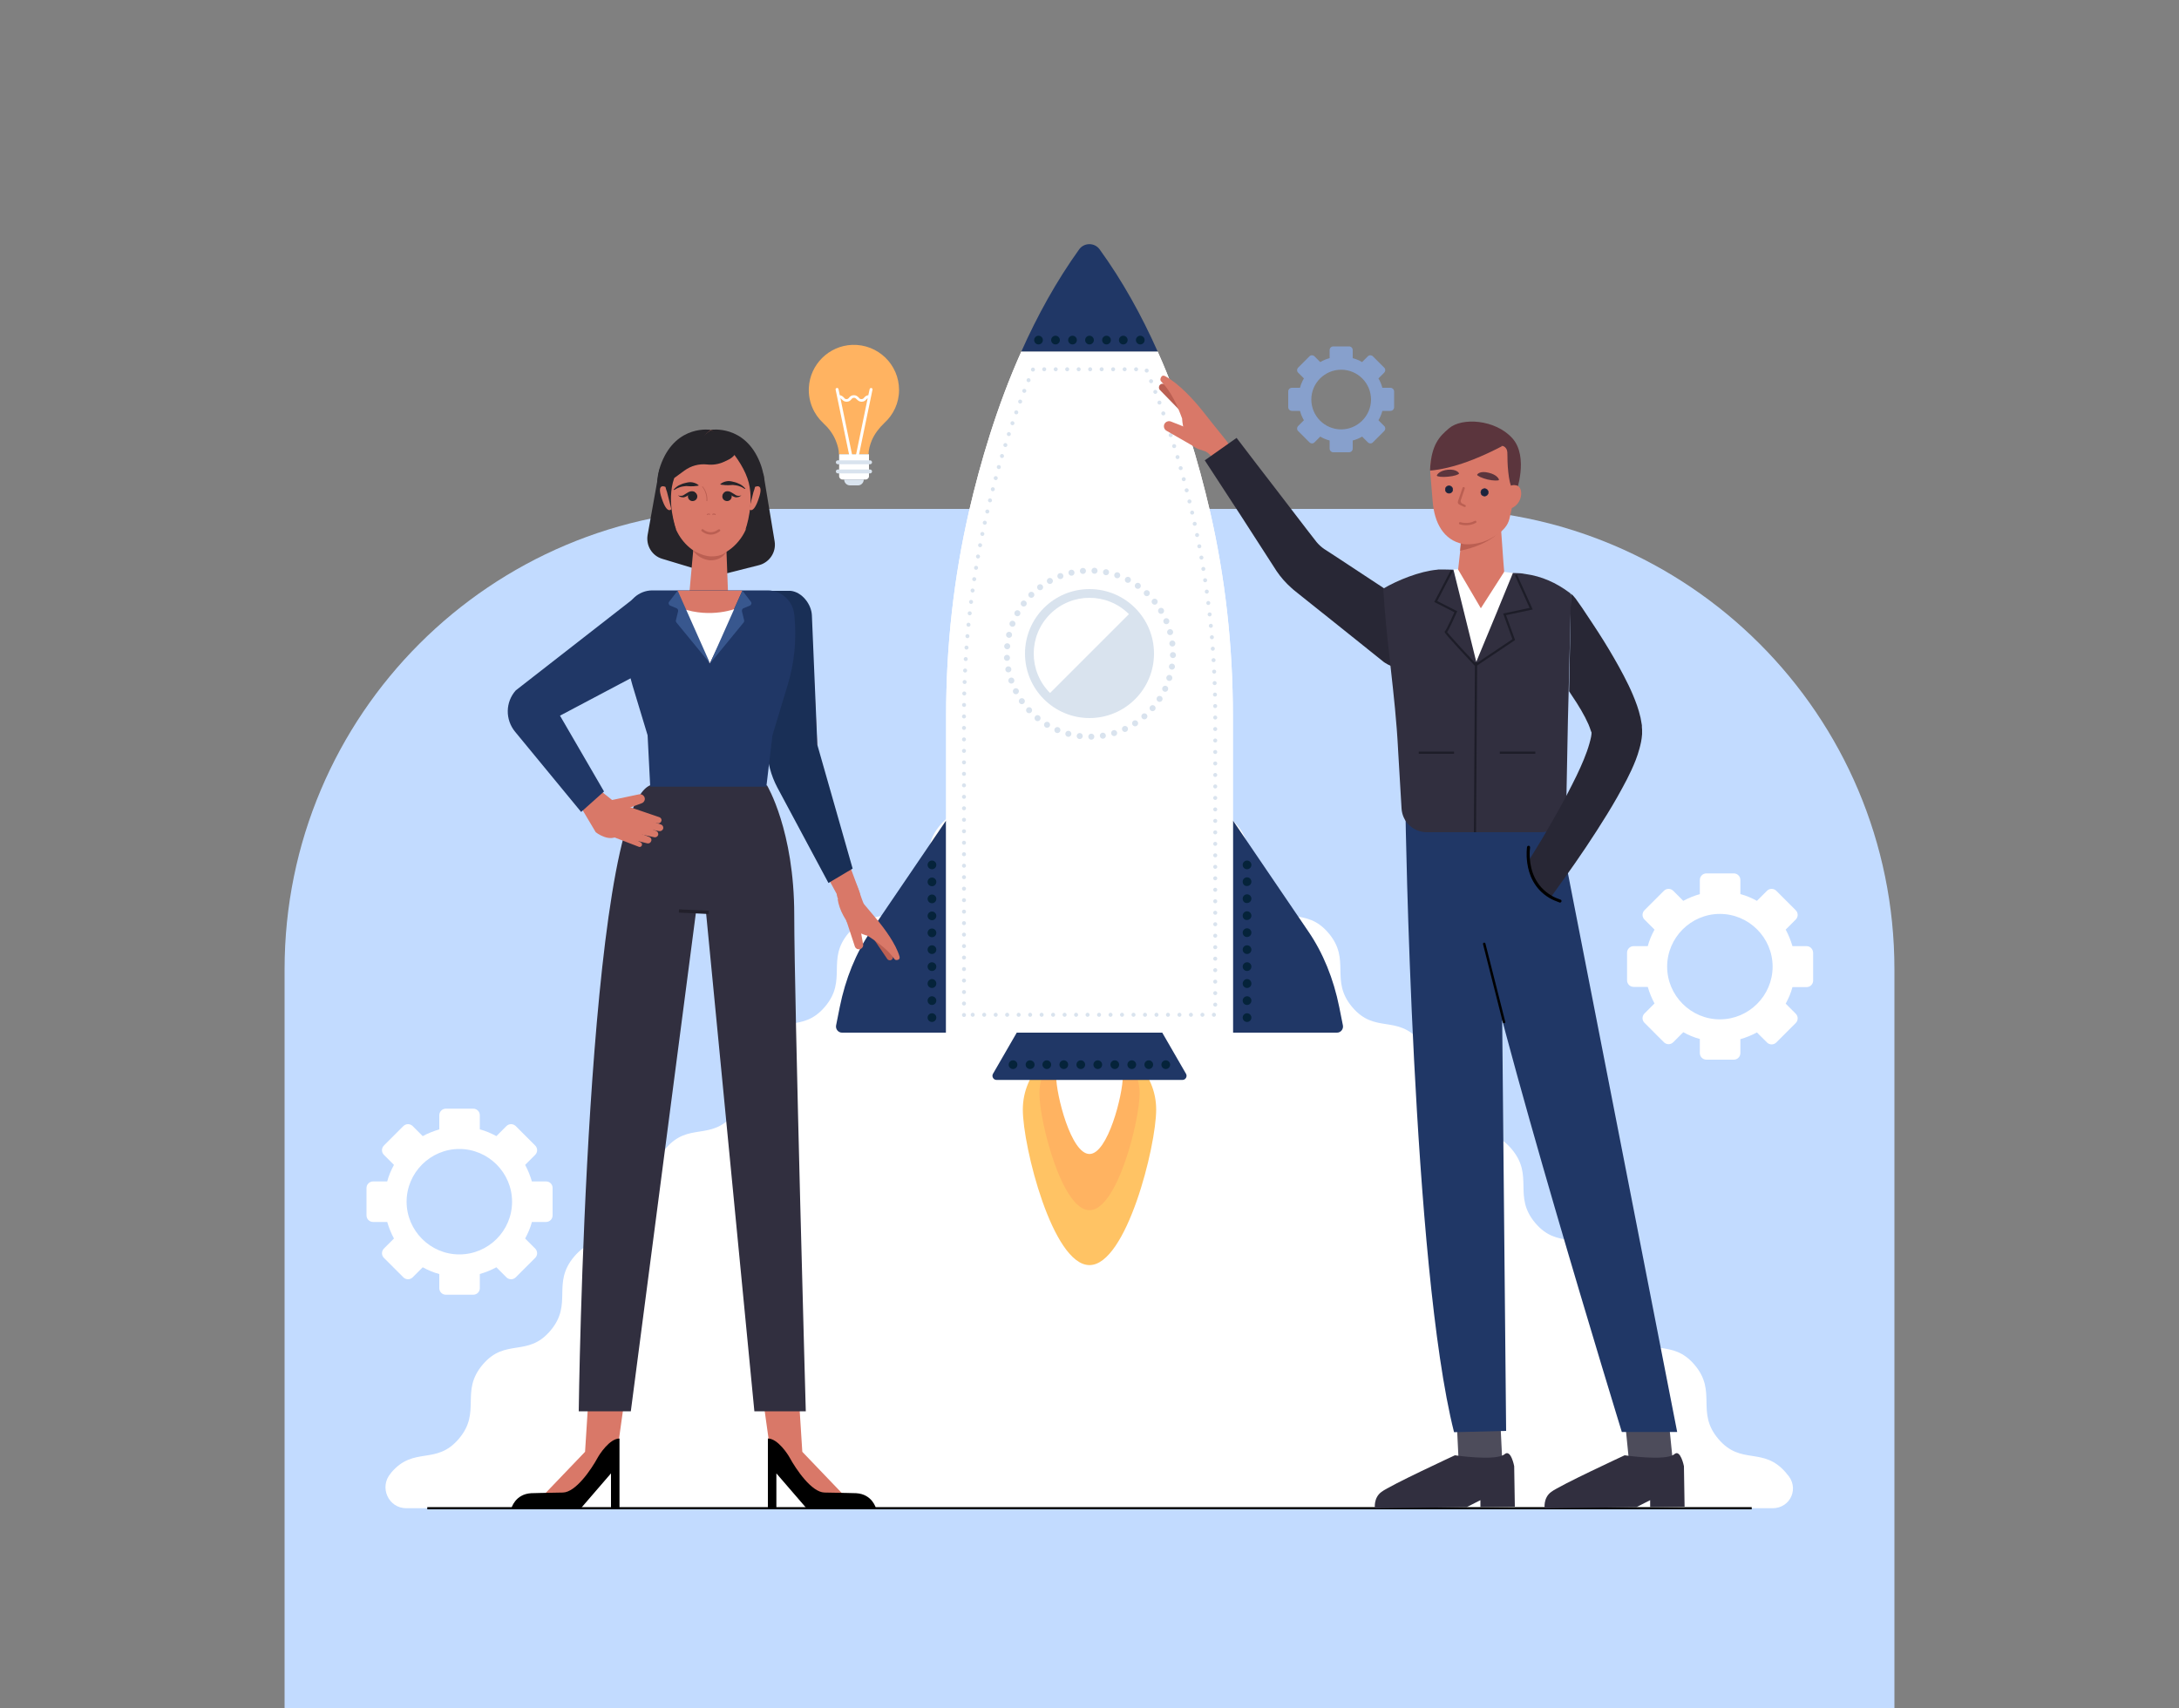 <?xml version="1.0" encoding="utf-8"?>
<!-- Generator: Adobe Illustrator 27.1.0, SVG Export Plug-In . SVG Version: 6.00 Build 0)  -->
<svg version="1.1" xmlns="http://www.w3.org/2000/svg" xmlns:xlink="http://www.w3.org/1999/xlink" x="0px" y="0px"
	 viewBox="0 0 1000 784" style="enable-background:new 0 0 1000 784;" xml:space="preserve">
<rect x="0" y="0" width="1000" height="784" fill="#808080" stroke="none"/>
<style type="text/css">
	.st0{fill:#C2DBFF;}
	.st1{fill:#FFFFFF;}
	.st2{fill:none;stroke:#000000;stroke-miterlimit:10;}
	.st3{fill:#87A0CC;}
	.st4{fill:#FFB361;}
	.st5{fill:#D9E3EE;}
	.st6{fill:#FFC364;}
	.st7{fill:#203766;}
	.st8{fill:#05233A;}
	.st9{fill:none;stroke:#D9E3EE;stroke-width:1.838;stroke-linecap:round;stroke-miterlimit:10;stroke-dasharray:0,5.271;}
	.st10{fill:none;stroke:#D9E3EE;stroke-width:2.757;stroke-linecap:round;stroke-miterlimit:10;stroke-dasharray:0,5.324;}
	.st11{fill:#D97868;}
	.st12{fill:#312F3F;}
	.st13{fill:#22202B;}
	.st14{fill:#262429;}
	.st15{fill:#BB5F52;}
	.st16{fill:#192F56;}
	.st17{fill:#38578E;}
	.st18{fill:#4D4C5B;}
	.st19{fill:none;stroke:#6B6B6B;stroke-width:0.79;stroke-linecap:round;stroke-miterlimit:10;}
	.st20{fill:#5B353D;}
	.st21{fill:#1C243D;stroke:#1C243D;stroke-width:0.227;stroke-miterlimit:10;}
	.st22{fill:#282735;}
	.st23{fill:none;stroke:#1D1D28;stroke-miterlimit:10;}
</style>
<g id="BACKGROUND">
	<g>
		<path class="st0" d="M869.4,784H130.6V444.9c0-116.7,94.6-211.3,211.3-211.3h316.2c116.7,0,211.3,94.6,211.3,211.3V784z"/>
		<g>
			<g>
				<path class="st1" d="M813.5,692.3H186.5c-8.3,0-12.6-9.7-7.2-16c0.1-0.1,0.2-0.2,0.2-0.3c10.5-12.4,20.6-3.2,31.1-15.6
					c10.5-12.4,0.4-21.6,10.9-34c10.5-12.4,20.6-3.2,31.1-15.6c10.5-12.4,0.4-21.6,10.9-34c10.5-12.4,20.6-3.2,31.1-15.6
					c10.5-12.4,0.4-21.6,10.9-34c10.5-12.4,20.6-3.2,31.1-15.6c10.5-12.4,0.4-21.6,10.9-33.9c10.5-12.4,20.6-3.2,31.1-15.6
					c10.5-12.4,0.4-21.6,10.9-33.9c10.5-12.4,20.6-3.2,31.1-15.6c10.5-12.4,0.4-21.6,10.9-33.9c10.5-12.4,20.6-3.2,31.1-15.6
					c10.5-12.4,0.4-21.6,10.9-34c10.5-12.4,10.2-13.2,26.1-13.2c15.9,0,18.9,1.4,26.7,14.1c8.6,13.9-0.2,20.7,10.3,33.1
					c10.5,12.4,20.6,3.2,31.1,15.6c10.5,12.4,0.4,21.6,10.9,34c10.5,12.4,20.6,3.2,31.1,15.6c10.5,12.4,0.4,21.6,10.9,34
					c10.5,12.4,20.6,3.2,31.1,15.6c10.5,12.4,0.4,21.6,10.9,33.9c10.5,12.4,20.6,3.2,31.1,15.6c10.5,12.4,0.4,21.6,10.9,34
					c10.5,12.4,20.6,3.2,31.1,15.6c10.5,12.4,0.4,21.6,10.9,33.9c10.5,12.4,20.6,3.2,31.1,15.6c10.5,12.4,0.4,21.6,10.9,34
					c10.5,12.4,20.6,3.2,31.1,15.6c0.1,0.1,0.1,0.2,0.2,0.3C826.1,682.7,821.8,692.3,813.5,692.3z"/>
			</g>
			<path class="st1" d="M250.6,542.3h-6.5c-0.8-2.7-1.8-5.2-3.1-7.6l4.6-4.6c1.2-1.2,1.2-3.1,0-4.3l-8.9-8.9c-1.2-1.2-3.1-1.2-4.3,0
				l-4.6,4.6c-2.4-1.3-4.9-2.4-7.6-3.1v-6.5c0-1.7-1.4-3-3-3h-12.6c-1.7,0-3,1.4-3,3v6.5c-2.7,0.8-5.2,1.8-7.6,3.1l-4.6-4.6
				c-1.2-1.2-3.1-1.2-4.3,0l-8.9,8.9c-1.2,1.2-1.2,3.1,0,4.3l4.6,4.6c-1.3,2.4-2.4,4.9-3.1,7.6h-6.5c-1.7,0-3,1.4-3,3v12.6
				c0,1.7,1.4,3,3,3h6.5c0.8,2.7,1.8,5.2,3.1,7.6l-4.6,4.6c-1.2,1.2-1.2,3.1,0,4.3l8.9,8.9c1.2,1.2,3.1,1.2,4.3,0l4.6-4.6
				c2.4,1.3,4.9,2.4,7.6,3.1v6.5c0,1.7,1.4,3,3,3h12.6c1.7,0,3-1.4,3-3v-6.5c2.7-0.8,5.2-1.8,7.6-3.1l4.6,4.6c1.2,1.2,3.1,1.2,4.3,0
				l8.9-8.9c1.2-1.2,1.2-3.1,0-4.3l-4.6-4.6c1.3-2.4,2.4-4.9,3.1-7.6h6.5c1.7,0,3-1.4,3-3v-12.6
				C253.6,543.6,252.3,542.3,250.6,542.3z M210.8,575.8c-13.3,0-24.2-10.9-24.2-24.2c0-13.3,10.9-24.2,24.2-24.2
				c13.3,0,24.2,10.9,24.2,24.2C235,565,224.1,575.8,210.8,575.8z"/>
			<path class="st1" d="M829.1,434.3h-6.5c-0.8-2.7-1.8-5.2-3.1-7.6l4.6-4.6c1.2-1.2,1.2-3.1,0-4.3l-8.9-8.9c-1.2-1.2-3.1-1.2-4.3,0
				l-4.6,4.6c-2.4-1.3-4.9-2.4-7.6-3.1v-6.5c0-1.7-1.4-3-3-3h-12.6c-1.7,0-3,1.4-3,3v6.5c-2.7,0.8-5.2,1.8-7.6,3.1l-4.6-4.6
				c-1.2-1.2-3.1-1.2-4.3,0l-8.9,8.9c-1.2,1.2-1.2,3.1,0,4.3l4.6,4.6c-1.3,2.4-2.4,4.9-3.1,7.6h-6.5c-1.7,0-3,1.4-3,3V450
				c0,1.7,1.4,3,3,3h6.5c0.8,2.7,1.8,5.2,3.1,7.6l-4.6,4.6c-1.2,1.2-1.2,3.1,0,4.3l8.9,8.9c1.2,1.2,3.1,1.2,4.3,0l4.6-4.6
				c2.4,1.3,4.9,2.4,7.6,3.1v6.5c0,1.7,1.4,3,3,3h12.6c1.7,0,3-1.4,3-3V477c2.7-0.8,5.2-1.8,7.6-3.1l4.6,4.6c1.2,1.2,3.1,1.2,4.3,0
				l8.9-8.9c1.2-1.2,1.2-3.1,0-4.3l-4.6-4.6c1.3-2.4,2.4-4.9,3.1-7.6h6.5c1.7,0,3-1.4,3-3v-12.6
				C832.1,435.7,830.8,434.3,829.1,434.3z M789.3,467.9c-13.3,0-24.2-10.9-24.2-24.2c0-13.3,10.9-24.2,24.2-24.2
				s24.2,10.9,24.2,24.2C813.5,457,802.6,467.9,789.3,467.9z"/>
		</g>
	</g>
</g>
<g id="OBJECTS">
	<g>
		<line class="st2" x1="196.1" y1="692.3" x2="803.9" y2="692.3"/>
		<g>
			<g>
				<g>
					<path class="st3" d="M638.1,178h-3.7c-0.4-1.5-1-3-1.8-4.3l2.6-2.6c0.7-0.7,0.7-1.8,0-2.4l-5.1-5.1c-0.7-0.7-1.8-0.7-2.4,0
						l-2.6,2.6c-1.3-0.8-2.8-1.4-4.3-1.8v-3.7c0-1-0.8-1.7-1.7-1.7h-7.2c-1,0-1.7,0.8-1.7,1.7v3.7c-1.5,0.4-3,1-4.3,1.8l-2.6-2.6
						c-0.7-0.7-1.8-0.7-2.4,0l-5.1,5.1c-0.7,0.7-0.7,1.8,0,2.4l2.6,2.6c-0.8,1.3-1.4,2.8-1.8,4.3h-3.7c-1,0-1.7,0.8-1.7,1.7v7.2
						c0,1,0.8,1.7,1.7,1.7h3.7c0.4,1.5,1,3,1.8,4.3l-2.6,2.6c-0.7,0.7-0.7,1.8,0,2.4l5.1,5.1c0.7,0.7,1.8,0.7,2.4,0l2.6-2.6
						c1.3,0.8,2.8,1.4,4.3,1.8v3.7c0,1,0.8,1.7,1.7,1.7h7.2c1,0,1.7-0.8,1.7-1.7v-3.7c1.5-0.4,3-1,4.3-1.8l2.6,2.6
						c0.7,0.7,1.8,0.7,2.4,0l5.1-5.1c0.7-0.7,0.7-1.8,0-2.4l-2.6-2.6c0.8-1.3,1.4-2.8,1.8-4.3h3.7c1,0,1.7-0.8,1.7-1.7v-7.2
						C639.8,178.8,639,178,638.1,178z M615.5,197.1c-7.6,0-13.7-6.2-13.7-13.7c0-7.6,6.2-13.7,13.7-13.7c7.6,0,13.7,6.2,13.7,13.7
						C629.2,190.9,623,197.1,615.5,197.1z"/>
					<g>
						<path class="st4" d="M412.6,179c0-11.7-9.7-21.1-21.5-20.7c-10.7,0.4-19.4,9-19.9,19.7c-0.3,6.4,2.3,12.2,6.6,16.2
							c2.4,2.2,4.4,4.8,5.7,7.9c0.9,2.2,1.5,4.4,1.5,6.4h6.8h6.8c0-2,0.6-4.2,1.5-6.4c1.3-3,3.3-5.6,5.7-7.9
							C410,190.4,412.6,185,412.6,179z"/>
						<path class="st1" d="M399.9,178.1c-0.4-0.1-0.7,0.2-0.8,0.5l-0.6,2.8c-0.9,0.1-1.5,0.6-1.9,1.1c-0.4,0.5-0.7,0.7-1.3,0.7
							c-0.6,0-0.8-0.2-1.2-0.7c-0.5-0.5-1.1-1.1-2.2-1.1c-1.2,0-1.8,0.6-2.2,1.1c-0.4,0.5-0.7,0.7-1.2,0.7c-0.6,0-0.8-0.2-1.2-0.7
							c-0.4-0.4-1-1-1.9-1.1l-0.6-2.8c-0.1-0.4-0.4-0.6-0.8-0.5c-0.4,0.1-0.6,0.4-0.5,0.8l6.3,30.4c0.1,0.3,0.3,0.5,0.7,0.5
							c0,0,0.1,0,0.1,0c0.4-0.1,0.6-0.4,0.5-0.8l-5.4-26.2c0.2,0.1,0.4,0.3,0.6,0.5c0.5,0.5,1.1,1.1,2.2,1.1c1.2,0,1.8-0.6,2.2-1.1
							c0.4-0.5,0.7-0.7,1.2-0.7c0.6,0,0.8,0.2,1.3,0.7c0.5,0.5,1.1,1.1,2.2,1.1c1.2,0,1.8-0.6,2.2-1.1c0.2-0.2,0.4-0.4,0.6-0.5
							l-5.4,26.2c-0.1,0.4,0.2,0.7,0.5,0.8c0,0,0.1,0,0.1,0c0.3,0,0.6-0.2,0.7-0.5l6.3-30.4C400.5,178.5,400.3,178.2,399.9,178.1z"
							/>
						<path class="st1" d="M397.3,220.1h-10.7c-0.8,0-1.5-0.7-1.5-1.5v-10.1h13.7v10.1C398.8,219.4,398.1,220.1,397.3,220.1z"/>
						<g>
							<g>
								<path class="st5" d="M393.8,222.8h-3.7c-1.5,0-2.7-1.2-2.7-2.7l0,0h9l0,0C396.4,221.6,395.2,222.8,393.8,222.8z"/>
								<g>
									<path class="st5" d="M384.5,213.1h14.8c0.5,0,0.9-0.4,0.9-0.9c0-0.5-0.4-0.9-0.9-0.9h-14.8c-0.5,0-0.9,0.4-0.9,0.9
										C383.6,212.7,384,213.1,384.5,213.1z"/>
									<path class="st5" d="M384.5,217.3h14.8c0.5,0,0.9-0.4,0.9-0.9c0-0.5-0.4-0.9-0.9-0.9h-14.8c-0.5,0-0.9,0.4-0.9,0.9
										C383.6,216.9,384,217.3,384.5,217.3z"/>
								</g>
							</g>
						</g>
					</g>
				</g>
				<g>
					<g>
						<g>
							<path class="st6" d="M530.6,509.3c0,16.9-13.7,71.4-30.6,71.4c-16.9,0-30.6-54.4-30.6-71.4c0-16.9,13.7-30.6,30.6-30.6
								C516.9,478.7,530.6,492.4,530.6,509.3z"/>
							<path class="st4" d="M523,501.8c0,12.7-10.3,53.7-23,53.7c-12.7,0-23-40.9-23-53.7s10.3-23,23-23
								C512.7,478.7,523,489,523,501.8z"/>
							<path class="st1" d="M515.3,494c0,8.5-6.9,35.7-15.3,35.7c-8.5,0-15.3-27.2-15.3-35.7c0-8.5,6.9-15.3,15.3-15.3
								C508.4,478.7,515.3,485.6,515.3,494z"/>
						</g>
						<path class="st7" d="M500,416.2l-44.3,76.7c-0.7,1.2,0.2,2.8,1.6,2.8h85.4c1.4,0,2.3-1.6,1.6-2.8L500,416.2z"/>
						<g>
							<path class="st8" d="M533,488.7c0-1.1,0.9-2,2-2l0,0c1.1,0,2,0.9,2,2l0,0c0,1.1-0.9,2-2,2l0,0
								C533.9,490.7,533,489.8,533,488.7z M525.2,488.7c0-1.1,0.9-2,2-2l0,0c1.1,0,2,0.9,2,2l0,0c0,1.1-0.9,2-2,2l0,0
								C526.1,490.7,525.2,489.8,525.2,488.7z M517.4,488.7c0-1.1,0.9-2,2-2l0,0c1.1,0,2,0.9,2,2l0,0c0,1.1-0.9,2-2,2l0,0
								C518.3,490.7,517.4,489.8,517.4,488.7z M509.6,488.7c0-1.1,0.9-2,2-2l0,0c1.1,0,2,0.9,2,2l0,0c0,1.1-0.9,2-2,2l0,0
								C510.5,490.7,509.6,489.8,509.6,488.7z M501.8,488.7c0-1.1,0.9-2,2-2l0,0c1.1,0,2,0.9,2,2l0,0c0,1.1-0.9,2-2,2l0,0
								C502.7,490.7,501.8,489.8,501.8,488.7z M494,488.7c0-1.1,0.9-2,2-2l0,0c1.1,0,2,0.9,2,2l0,0c0,1.1-0.9,2-2,2l0,0
								C494.9,490.7,494,489.8,494,488.7z M486.2,488.7c0-1.1,0.9-2,2-2l0,0c1.1,0,2,0.9,2,2l0,0c0,1.1-0.9,2-2,2l0,0
								C487.1,490.7,486.2,489.8,486.2,488.7z M478.4,488.7c0-1.1,0.9-2,2-2l0,0c1.1,0,2,0.9,2,2l0,0c0,1.1-0.9,2-2,2l0,0
								C479.4,490.7,478.4,489.8,478.4,488.7z M470.7,488.7c0-1.1,0.9-2,2-2l0,0c1.1,0,2.1,0.9,2.1,2l0,0c0,1.1-0.9,2-2.1,2l0,0
								C471.6,490.7,470.7,489.8,470.7,488.7z M462.9,488.7c0-1.1,0.9-2,2-2l0,0c1.1,0,2,0.9,2,2l0,0c0,1.1-0.9,2-2,2l0,0
								C463.8,490.7,462.9,489.8,462.9,488.7z"/>
						</g>
					</g>
					<path class="st1" d="M565.8,328.3V474H434.2V328.3c0-31.7,3.5-63.2,10.5-93.6c5.2-22.4,12.8-48.3,24-73.3h62.6
						c11.2,25.1,18.8,50.9,24,73.3C562.3,265.1,565.8,296.6,565.8,328.3z"/>
					<g>
						<path class="st7" d="M531.3,161.4h-62.6c7.3-16.4,16.1-32.4,26.6-47c2.3-3.1,7-3.1,9.3,0C515.2,129,524,145,531.3,161.4z"/>
						<g>
							<path class="st8" d="M521.3,156.1c0-1.1,0.9-2,2-2l0,0c1.1,0,2,0.9,2,2l0,0c0,1.1-0.9,2-2,2l0,0
								C522.2,158.1,521.3,157.2,521.3,156.1z M513.5,156.1c0-1.1,0.9-2,2-2l0,0c1.1,0,2,0.9,2,2l0,0c0,1.1-0.9,2-2,2l0,0
								C514.4,158.1,513.5,157.2,513.5,156.1z M505.8,156.1c0-1.1,0.9-2,2-2l0,0c1.1,0,2,0.9,2,2l0,0c0,1.1-0.9,2-2,2l0,0
								C506.7,158.1,505.8,157.2,505.8,156.1z M498,156.1c0-1.1,0.9-2,2-2l0,0c1.1,0,2,0.9,2,2l0,0c0,1.1-0.9,2-2,2l0,0
								C498.9,158.1,498,157.2,498,156.1z M490.2,156.1c0-1.1,0.9-2,2-2l0,0c1.1,0,2,0.9,2,2l0,0c0,1.1-0.9,2-2,2l0,0
								C491.1,158.1,490.2,157.2,490.2,156.1z M482.4,156.1c0-1.1,0.9-2,2-2l0,0c1.1,0,2,0.9,2,2l0,0c0,1.1-0.9,2-2,2l0,0
								C483.3,158.1,482.4,157.2,482.4,156.1z M474.6,156.1c0-1.1,0.9-2,2-2l0,0c1.1,0,2,0.9,2,2l0,0c0,1.1-0.9,2-2,2l0,0
								C475.5,158.1,474.6,157.2,474.6,156.1z"/>
						</g>
					</g>
					<g>
						<g>
							<g>
								<path class="st7" d="M565.8,474h47.8c1.7,0,3-1.6,2.7-3.3l-1.7-8.5c-2.6-12.9-7.4-24.8-14.2-34.7l-34.6-50.9V474z"/>
							</g>
							<g>
								<path class="st8" d="M570.3,467.1c0-1.1,0.9-2,2-2l0,0c1.1,0,2,0.9,2,2l0,0c0,1.1-0.9,2-2,2l0,0
									C571.2,469.1,570.3,468.2,570.3,467.1z M570.3,459.3c0-1.1,0.9-2,2-2l0,0c1.1,0,2,0.9,2,2l0,0c0,1.1-0.9,2-2,2l0,0
									C571.2,461.3,570.3,460.4,570.3,459.3z M570.3,451.5c0-1.1,0.9-2.1,2-2.1l0,0c1.1,0,2,0.9,2,2.1l0,0c0,1.1-0.9,2-2,2l0,0
									C571.2,453.5,570.3,452.6,570.3,451.5z M570.3,443.7c0-1.1,0.9-2,2-2l0,0c1.1,0,2,0.9,2,2l0,0c0,1.1-0.9,2-2,2l0,0
									C571.2,445.7,570.3,444.8,570.3,443.7z M570.3,435.9c0-1.1,0.9-2,2-2l0,0c1.1,0,2,0.9,2,2l0,0c0,1.1-0.9,2-2,2l0,0
									C571.2,437.9,570.3,437,570.3,435.9z M570.3,428.1c0-1.1,0.9-2,2-2l0,0c1.1,0,2,0.9,2,2l0,0c0,1.1-0.9,2-2,2l0,0
									C571.2,430.2,570.3,429.2,570.3,428.1z M570.3,420.3c0-1.1,0.9-2,2-2l0,0c1.1,0,2,0.9,2,2l0,0c0,1.1-0.9,2-2,2l0,0
									C571.2,422.4,570.3,421.5,570.3,420.3z M570.3,412.5c0-1.1,0.9-2,2-2l0,0c1.1,0,2,0.9,2,2l0,0c0,1.1-0.9,2-2,2l0,0
									C571.2,414.6,570.3,413.7,570.3,412.5z M570.3,404.7c0-1.1,0.9-2,2-2l0,0c1.1,0,2,0.9,2,2l0,0c0,1.1-0.9,2-2,2l0,0
									C571.2,406.8,570.3,405.9,570.3,404.7z M570.3,397c0-1.1,0.9-2,2-2l0,0c1.1,0,2,0.9,2,2l0,0c0,1.1-0.9,2-2,2l0,0
									C571.2,399,570.3,398.1,570.3,397z"/>
							</g>
						</g>
						<g>
							<g>
								<path class="st7" d="M434.2,474h-47.8c-1.7,0-3-1.6-2.7-3.3l1.7-8.5c2.6-12.9,7.4-24.8,14.2-34.7l34.6-50.9V474z"/>
							</g>
							<g>
								<path class="st8" d="M427.7,469.1L427.7,469.1c-1.1,0-2-0.9-2-2l0,0c0-1.1,0.9-2,2-2l0,0c1.1,0,2,0.9,2,2
									S428.8,469.1,427.7,469.1z M427.7,461.3L427.7,461.3c-1.1,0-2-0.9-2-2l0,0c0-1.1,0.9-2,2-2l0,0c1.1,0,2,0.9,2,2
									C429.7,460.4,428.8,461.3,427.7,461.3z M427.7,453.5L427.7,453.5c-1.1,0-2-0.9-2-2l0,0c0-1.1,0.9-2.1,2-2.1l0,0
									c1.1,0,2,0.9,2,2.1C429.7,452.6,428.8,453.5,427.7,453.5z M427.7,445.7L427.7,445.7c-1.1,0-2-0.9-2-2l0,0c0-1.1,0.9-2,2-2
									l0,0c1.1,0,2,0.9,2,2C429.7,444.8,428.8,445.7,427.7,445.7z M427.7,437.9L427.7,437.9c-1.1,0-2-0.9-2-2l0,0c0-1.1,0.9-2,2-2
									l0,0c1.1,0,2,0.9,2,2C429.7,437,428.8,437.9,427.7,437.9z M427.7,430.2L427.7,430.2c-1.1,0-2-0.9-2-2l0,0c0-1.1,0.9-2,2-2
									l0,0c1.1,0,2,0.9,2,2S428.8,430.2,427.7,430.2z M427.7,422.4L427.7,422.4c-1.1,0-2-0.9-2-2l0,0c0-1.1,0.9-2,2-2l0,0
									c1.1,0,2,0.9,2,2C429.7,421.5,428.8,422.4,427.7,422.4z M427.7,414.6L427.7,414.6c-1.1,0-2-0.9-2-2l0,0c0-1.1,0.9-2,2-2l0,0
									c1.1,0,2,0.9,2,2S428.8,414.6,427.7,414.6z M427.7,406.8L427.7,406.8c-1.1,0-2-0.9-2-2l0,0c0-1.1,0.9-2,2-2l0,0
									c1.1,0,2,0.9,2,2C429.7,405.9,428.8,406.8,427.7,406.8z M427.7,399L427.7,399c-1.1,0-2-0.9-2-2l0,0c0-1.1,0.9-2,2-2l0,0
									c1.1,0,2,0.9,2,2C429.7,398.1,428.8,399,427.7,399z"/>
							</g>
						</g>
					</g>
					<circle class="st5" cx="500" cy="300" r="29.6"/>
					<g>
						<g>
							<path class="st1" d="M565.8,328.3V474H434.2V328.3c0-31.7,3.5-63.2,10.5-93.6c5.2-22.4,12.8-48.3,24-73.3h62.6
								c11.2,25.1,18.8,50.9,24,73.3C562.3,265.1,565.8,296.6,565.8,328.3z"/>
							<path class="st9" d="M442.4,465.9V328.3c0-31.4,3.5-62.3,10.3-91.8c5.6-24.4,12.8-46.9,21.4-67h51.9
								c8.6,20.1,15.8,42.7,21.4,67c6.8,29.5,10.3,60.3,10.3,91.8v137.5H442.4z"/>
						</g>
						<g>
							
								<ellipse transform="matrix(0.857 -0.516 0.516 0.857 -83.106 300.945)" class="st10" cx="500" cy="300" rx="38.1" ry="38.1"/>
						</g>
						<g>
							<circle class="st5" cx="500" cy="300" r="29.6"/>
							<path class="st1" d="M481.9,318.1c-10-10-10-26.2,0-36.2c10-10,26.2-10,36.2,0"/>
						</g>
					</g>
				</g>
			</g>
			<g>
				<g>
					<g>
						<g>
							<path class="st11" d="M249.6,686.2l12.7,2.3c2.9,0.5,5.8-0.6,7.5-2.9c4.7-6.3,13.5-18.5,13.7-21.3c0,0,0.2-1.4,0.6-4
								c0.7-5.3,2.2-15.5,4-28.5h-17.4l-2.2,34.6l-18.1,18.9L249.6,686.2z"/>
							<path d="M284.4,692.3h-4v-16l-13.8,16h-31.9c0,0,1.7-6.5,9.1-6.9c0,0,7.1-0.2,14.5-0.3c5.9-0.1,13-10.5,16.1-16.2
								c0.6-1.1,5.3-8.6,9.9-8.6V692.3z"/>
						</g>
						<g>
							<path class="st11" d="M387.2,686.2l-12.7,2.3c-2.9,0.5-5.8-0.6-7.5-2.9c-4.7-6.3-13.5-18.5-13.7-21.3c0,0-0.2-1.4-0.6-4
								c-0.7-5.3-2.2-15.5-4-28.5H366l2.2,34.6l18.1,18.9L387.2,686.2z"/>
							<path d="M352.3,692.3h4v-16l13.8,16H402c0,0-1.7-6.5-9.1-6.9c0,0-7.1-0.2-14.5-0.3c-5.9-0.1-13-10.5-16.1-16.2
								c-0.6-1.1-5.3-8.6-9.9-8.6V692.3z"/>
						</g>
					</g>
					<path class="st12" d="M352,360.5c0,0,12.5,20.7,12.5,59.5c0,39.1,5.5,235.2,5.3,227.8l-23.6,0L324,418.7h-4.6l-29.9,229.1
						h-23.9c0,0,3.3-275.7,32.9-287.4L352,360.5z"/>
					<g>
						
							<rect x="317.6" y="411.7" transform="matrix(4.675648e-02 -0.999 0.999 4.675648e-02 -114.603 716.935)" class="st13" width="1.5" height="13.7"/>
					</g>
				</g>
				<g>
					<g>
						<path class="st14" d="M350.4,217.7l5.1,30.8c0.8,4.9-2.3,9.6-7.1,10.9l-19,4.8l-25.5-7.7c-4.7-1.4-7.5-6.1-6.7-10.9l5.4-30.1
							l34.9-9.7L350.4,217.7z"/>
						<g>
							<g>
								<g>
									<g>
										<g>
											<path class="st11" d="M344.2,206.9c-3.9-5.8-10.5-9.6-18-9.6h-0.1c-12,0-21.6,9.7-21.6,21.6c0,1.9,0.2,3.7,0.7,5.5
												c0.2,0.6,0.4,1.3,0.6,1.9l1.6,6.4l2,7.9c0.3,1.3,0.8,2.5,1.5,3.8c0,0,0,0,0,0c3,5.8,9,10.9,15.3,11v0h0.1v0
												c7.6,0,14.9-7.7,16.8-14.7l3.6-14.3c0.2-0.6,0.4-1.2,0.6-1.9c0.5-1.8,0.7-3.6,0.7-5.5
												C347.9,214.5,346.5,210.4,344.2,206.9z"/>
											<path class="st14" d="M341.7,224.4c-0.8-0.6-1.7-1-2.6-1.3c-0.9-0.3-1.9-0.4-2.8-0.5c-0.9,0-1.9,0.2-2.8,0.1
												c-0.5,0-0.9,0-1.4-0.1c-0.5,0-1-0.1-1.5-0.2l0-0.2c0.8-0.7,1.8-1.1,2.9-1.3c1-0.2,2.1,0,3.2,0.3c1,0.2,2,0.6,3,1.1
												c0.9,0.5,1.7,1.2,2.4,2L341.7,224.4z"/>
											<path class="st14" d="M309.5,224.9c0.8-0.6,1.7-1,2.6-1.3c0.9-0.3,1.9-0.4,2.8-0.5c0.9,0,1.9,0.2,2.8,0.1
												c0.5,0,0.9,0,1.4-0.1c0.5,0,1-0.1,1.5-0.2l0-0.2c-0.8-0.7-1.8-1.1-2.9-1.3c-1-0.2-2.1,0-3.2,0.3c-1,0.2-2,0.6-3,1.1
												c-0.9,0.5-1.7,1.2-2.4,2L309.5,224.9z"/>
											<g>
												<g>
													<path class="st15" d="M324.6,236.4c-0.1,0-0.1,0-0.2-0.1c-0.1-0.1,0-0.2,0-0.3c0,0,0.7-0.5,1.4-0.1
														c0.1,0.1,0.1,0.2,0.1,0.3c-0.1,0.1-0.2,0.1-0.3,0.1c-0.5-0.3-1,0-1,0.1C324.7,236.4,324.7,236.4,324.6,236.4z"/>
												</g>
												<g>
													<path class="st15" d="M328.3,236.4c0,0-0.1,0-0.1,0c0,0-0.5-0.4-1-0.1c-0.1,0.1-0.2,0-0.3-0.1c-0.1-0.1,0-0.2,0.1-0.3
														c0.7-0.5,1.4,0.1,1.4,0.1c0.1,0.1,0.1,0.2,0,0.3C328.5,236.4,328.4,236.4,328.3,236.4z"/>
												</g>
											</g>
											<path class="st15" d="M322.4,223.2c1.6,1.8,2.4,4.3,2.2,6.8l-0.4,0c0.2-2.3-0.5-4.7-2-6.6L322.4,223.2z"/>
											<path class="st15" d="M326.2,245.4c2.3,0,4.1-1.5,4.2-1.6c0.2-0.2,0.2-0.5,0-0.7c-0.2-0.2-0.5-0.2-0.7-0.1
												c0,0-1.6,1.3-3.5,1.3c-2,0-3.5-1.3-3.5-1.3c-0.2-0.2-0.5-0.2-0.7,0.1c-0.2,0.2-0.2,0.5,0,0.7
												C322.1,243.9,323.9,245.4,326.2,245.4z"/>
										</g>
										<g>
											<path class="st14" d="M310.3,243.1c0,0-4.7-12.9-0.9-23.6c4.2-11.9,16.8-22.2,16.8-22.2s-15.6-2.6-22.6,15.1
												C296.5,230.2,310.3,243.1,310.3,243.1z"/>
											<path class="st14" d="M342.1,243.1c0,0,4.7-12.9,0.9-23.6c-4.2-11.9-16.8-22.2-16.8-22.2s15.6-2.6,22.6,15.1
												C355.8,230.2,342.1,243.1,342.1,243.1z"/>
										</g>
										<g>
											<g>
												<g>
													<path class="st11" d="M316.4,271.9c0.9,3.8,4.2,5.6,8.3,6c4.1,0.3,7.8-2.1,9.4-5.7l0-0.2l-0.9-24.5h-14.6L316.4,271.9z
														"/>
												</g>
											</g>
											<path class="st15" d="M318,252.6c0,0,4.4,2.7,8.2,2.8c5.5,0.1,7.1-2.2,7.1-2.2s-1.6,4-7.3,4
												C326.1,257.2,321,257.1,318,252.6z"/>
										</g>
									</g>
									<path class="st11" d="M308.1,233.7c0,0-1.9,2.7-4.4-4.9c-2.6-7.5,1.7-5.3,1.7-5.3c0.2,0.8,0.4,1.6,0.7,2.3L308.1,233.7z"/>
									<path class="st11" d="M343.8,233.7c0,0,1.9,2.7,4.4-4.9c2.6-7.5-1.7-5.3-1.7-5.3c-0.2,0.8-0.4,1.6-0.7,2.3L343.8,233.7z"/>
									<g>
										<g>
											<path class="st14" d="M331.5,227.7c-0.1,1.2,0.8,2.2,2,2.3c1.2,0.1,2.2-0.8,2.3-2c0.1-1.2-0.8-2.2-2-2.3
												C332.6,225.6,331.6,226.5,331.5,227.7z"/>
											<path class="st14" d="M331.7,228.2c-0.1-0.4,0-0.9,0.2-1.4c0.2-0.4,0.5-0.9,1-1.1c1-0.5,2.1-0.1,2.9,0.4
												c0.8,0.4,1.5,1,2.1,1.3c0.3,0.1,0.7,0.2,1.1,0.2c0.4,0,0.8,0,1.2-0.3c-0.2,0.4-0.7,0.6-1.1,0.8c-0.4,0.1-0.9,0.2-1.4,0.2
												c-1-0.2-1.8-0.7-2.5-1.2c-0.7-0.4-1.4-0.8-2.1-0.6C332.5,226.6,332,227.4,331.7,228.2z"/>
										</g>
										<g>
											<path class="st14" d="M320,227.7c0.1,1.2-0.8,2.2-2,2.3c-1.2,0.1-2.2-0.8-2.3-2c-0.1-1.2,0.8-2.2,2-2.3
												C318.8,225.6,319.9,226.5,320,227.7z"/>
											<path class="st14" d="M319.7,228.2c0.1-0.4,0-0.9-0.2-1.4c-0.2-0.4-0.5-0.9-1-1.1c-1-0.5-2.1-0.1-2.9,0.4
												c-0.8,0.4-1.5,1-2.1,1.3c-0.3,0.1-0.7,0.2-1.1,0.2c-0.4,0-0.8,0-1.2-0.3c0.2,0.4,0.7,0.6,1.1,0.8
												c0.4,0.1,0.9,0.2,1.4,0.2c1-0.2,1.8-0.7,2.5-1.2c0.7-0.4,1.4-0.8,2.1-0.6C319,226.6,319.5,227.4,319.7,228.2z"/>
										</g>
									</g>
								</g>
							</g>
							<path class="st14" d="M334.1,211.1l-1.9,0.9c-2.4,1.1-5.1,1.5-7.7,1.2l0,0c-3.7-0.4-7.4,0.6-10.4,2.8l-4.8,3.5v-9.1l16.9-13
								l12.7,7.1l0,0C338.7,207.3,336.8,209.9,334.1,211.1z"/>
						</g>
					</g>
					<g>
						<g>
							<g>
								<path class="st11" d="M349.2,285.2l9.2,76.9l0.1,0.8c0.1,0.7,0.3,1.5,0.7,2.1l26.3,48.1c1.3,2.4,4.3,3.2,6.6,1.9
									c2.2-1.2,3.1-3.8,2.2-6l-19.1-51.4l0.8,2.9l-3.9-77.4c-0.3-6.3-5.7-11.2-12.1-10.9c-6.3,0.3-11.2,5.7-10.9,12.1
									C349.1,284.6,349.1,284.9,349.2,285.2z"/>
								<g>
									<path class="st15" d="M399.6,429l7.6,11.2c0.4,0.6,1.3,0.8,1.9,0.4l0,0c0.7-0.4,0.9-1.2,0.5-1.9l-1.7-3.1
										c-0.9-1.7-2.3-3.1-4-4.1L399.6,429z"/>
									<g>
										<g>
											<path class="st11" d="M384.1,406.7c-0.2,0.7-0.2,1.4-0.2,2c0,0.9,0.1,1.7,0.2,2.4c0.5,2.2,1.6,3.8,1.8,4.1c0,0,0,0,0,0
												c0.1,0.1,0.2,0.2,0.2,0.3c0.7,0.9,1.4,2,1.5,3.4c0,0.6,0.1,1.4,0.3,2.4c0,0,0,0,0,0c0.1,0.5,0.3,1,0.5,1.4
												c1.4,3,4.5,4.8,6.8,5.8c1.6,0.7,2.9,1,2.9,1c1.1,0.7,2.2,1.4,3.3,2.2c3.1,2.2,6.1,4.6,8.3,7.5c0.2,0.3,0.5,0.6,0.7,0.9
												c0.5,0.8,1.3,0.6,1.9,0.4c0.5-0.2,0.7-0.8,0.5-1.5c-1.7-5.8-6.9-12.8-10.4-17c-1.9-2.3-3.9-4.6-5.8-6.9
												c-1.3-1.5-3.7-13.6-7.8-14.2l-1.3,1.7c-1.5,1.3-0.5,0.5-1.8,1.8L384.1,406.7z"/>
											<path class="st11" d="M393.9,421.1l2.2,12.3c0.2,1.1-0.5,2.1-1.6,2.3c-1,0.2-1.9-0.4-2.2-1.3l-3.9-11.9
												c-0.5-1.5,0.3-3.1,1.8-3.6c1.5-0.5,3.1,0.3,3.6,1.8C393.8,420.9,393.9,421,393.9,421.1z"/>
											<path class="st11" d="M388.1,422.1l-1.1-1.9c-1.3-2.4-2.2-4.9-2.6-7.6l0,0l6.6,4L388.1,422.1z"/>
										</g>
									</g>
								</g>
							</g>
							<path class="st16" d="M391.3,398.7l-11.1,6.6l-23.5-43.9c-2.9-5.5-4.5-11.6-4.7-17.8l-1.5-72.4h12.3
								c5.2,0.5,9.6,6.1,9.8,11.3l2.5,59.4L391.3,398.7z"/>
						</g>
						<g>
							<g>
								<g>
									<path class="st11" d="M266.8,370.9l6.6,11.1c0,0,6.6,5.3,11,1l3-10.6l-12.4-9.9"/>
									<g>
										<path class="st11" d="M285.6,369.3l17,5.8c0.8,0.3,1.2,1.1,0.9,1.8c-0.2,0.7-0.9,1.1-1.6,1l-17.7-3.1
											c-1.5-0.3-2.6-1.7-2.3-3.3c0.3-1.5,1.7-2.6,3.3-2.3C285.4,369.2,285.5,369.2,285.6,369.3z"/>
										<path class="st11" d="M285.2,372l18.2,6.5c0.8,0.3,1.2,1.2,0.9,2c-0.3,0.7-1,1.1-1.8,1l-19-3.6c-1.7-0.3-2.7-1.9-2.4-3.6
											c0.3-1.7,1.9-2.7,3.6-2.4C284.9,371.9,285,372,285.2,372z"/>
										<path class="st11" d="M283.1,374.3l18,7.1c0.8,0.3,1.2,1.2,0.9,2c-0.3,0.7-1.1,1.1-1.8,0.9l-18.8-4.2
											c-1.6-0.4-2.7-2-2.3-3.6c0.4-1.6,2-2.7,3.6-2.3C282.8,374.2,282.9,374.2,283.1,374.3z"/>
										<path class="st11" d="M278.7,376.4l19.3,7.8c0.8,0.3,1.2,1.2,0.8,2c-0.3,0.7-1,1.1-1.8,0.9l-20.2-5
											c-1.6-0.4-2.6-2-2.2-3.6c0.4-1.6,2-2.6,3.6-2.2C278.5,376.3,278.6,376.3,278.7,376.4z"/>
										<path class="st11" d="M281.2,379.5l12.9,7.2c0.5,0.3,0.7,0.9,0.4,1.5c-0.3,0.5-0.8,0.7-1.3,0.5l-13.8-5.3
											c-1.1-0.4-1.6-1.6-1.2-2.7c0.4-1.1,1.6-1.6,2.7-1.2C281,379.4,281.1,379.4,281.2,379.5z"/>
									</g>
									<path class="st11" d="M281.8,373.4l12.7-4.7c1.1-0.4,1.7-1.6,1.3-2.7c-0.4-1-1.4-1.6-2.5-1.4l-13.3,2.8
										c-1.7,0.4-2.8,2-2.4,3.7c0.4,1.7,2,2.8,3.7,2.4C281.6,373.5,281.7,373.5,281.8,373.4z"/>
								</g>
							</g>
							<path class="st7" d="M266.7,372.7l-30.3-36.8c-4.6-5.6-4.5-13.6,0.3-19l56.2-43.8l5.2,1.9v31.8l-0.1,0L257,328.5l20.2,34.8"
								/>
						</g>
						<g>
							<path class="st7" d="M298.4,361.1l-1.2-23.6l-6.9-22.8c-3.1-10.3-4.2-21.1-3.2-31.8l0.1-0.8c0.6-6.3,5.9-11.1,12.2-11.1h26.2
								h0.5h26.2c6.3,0,11.6,4.8,12.2,11.1l0.1,0.8c1,10.7,0,21.5-3.2,31.8l-6.9,22.8l-2.8,23.6"/>
							<g>
								<polyline class="st11" points="340.7,271.1 325.7,304.5 310.7,271.1 								"/>
								<path class="st1" d="M338.1,279.2c0,0-11.6,4.9-25.5,0l13.1,25.3L338.1,279.2z"/>
								<path class="st17" d="M340.7,271.1l3.9,5.1c0.5,0.6,0.2,1.5-0.5,1.8l-2.9,1.2c-0.5,0.2-0.8,0.8-0.7,1.4l1,4.1
									c0.1,0.4,0,0.7-0.2,1l-15.5,18.9L340.7,271.1z"/>
								<path class="st17" d="M311,271.1l-3.9,5.1c-0.5,0.6-0.2,1.5,0.5,1.8l2.9,1.2c0.5,0.2,0.8,0.8,0.7,1.4l-1,4.1
									c-0.1,0.4,0,0.7,0.2,1l15.5,18.9L311,271.1z"/>
							</g>
						</g>
					</g>
				</g>
			</g>
			<g>
				<g>
					<g>
						<g>
							
								<rect x="746.8" y="652.8" transform="matrix(0.995 -9.996493e-02 9.996493e-02 0.995 -62.425 78.975)" class="st18" width="20" height="19.2"/>
							<path class="st12" d="M772.8,673l0.3,18.6l-15.8,0.2l0-3.2l-6.3,3.2l-42.1,0.6c0,0-0.8-4.8,3-7.6
								c4.1-3.1,33.7-16.8,33.7-16.8s18.8,2.8,22.8-0.5C771.2,665,772.8,673,772.8,673z"/>
						</g>
						<g>
							
								<rect x="668.9" y="652.8" transform="matrix(0.999 -4.847892e-02 4.847892e-02 0.999 -31.314 33.694)" class="st18" width="20" height="19.2"/>
							<path class="st12" d="M694.9,673l0.3,18.6l-15.8,0.2l0-3.2l-6.3,3.2l-42.1,0.6c0,0-0.8-4.8,3-7.6
								c4.1-3.1,33.7-16.8,33.7-16.8s18.8,2.8,22.8-0.5C693.4,665,694.9,673,694.9,673z"/>
						</g>
					</g>
					<g>
						<path class="st7" d="M688.9,416.5l2.3,240.3l-23.9,0.6C648.1,581.5,645,372.4,645,372.4h69l55.7,284.9h-25.4
							c0,0-59.1-192.1-67.3-242"/>
						<path class="st19" d="M674.3,420.2"/>
						<path d="M690.3,469.7c0,0,0.1,0,0.1,0c0.3-0.1,0.5-0.4,0.4-0.7l-9.1-35.9c-0.1-0.3-0.4-0.5-0.7-0.4c-0.3,0.1-0.5,0.4-0.4,0.7
							l9.1,35.9C689.8,469.5,690,469.7,690.3,469.7z"/>
					</g>
				</g>
				<g>
					<g>
						<g>
							<g>
								<g>
									<g>
										<path class="st11" d="M687.8,227.7l1.3,18.4l0.8,11.3c0,0,0.7,8.1,0.6,9c0,0.3,0,0.6,0,0.8c-0.4,4-2.9,7.2-6.3,8.8
											c-1.7,0.8-3.1,4.3-5.1,4c-1.7-0.2-3.8-3.9-5.1-4.7c-2.9-1.7-4.8-4.7-5.2-8.2c-0.1-0.8-0.1-1.5,0-2.3
											c0.1-0.7,1.5-13.4,1.5-13.4l2.1-22.7l0,0L687.8,227.7z"/>
									</g>
								</g>
								<path class="st15" d="M670.7,246l18-4.4l0.2,1.6c0,0-4.3,6.6-18.8,9.6L670.7,246z"/>
							</g>
							<path class="st11" d="M656.4,217l1.1,13.3c0.8,9.6,4.9,17.6,13.9,19.4c1,0.2,2.8,0.2,4.6,0c2.9-0.3,5.8-1.2,8.4-2.7l2.4-1.4
								c2.9-2,5.1-4.2,5.9-7.4l4.3-19.1c2.9-12.7-6.7-25.3-19.8-25c-0.5,0-0.9,0-1.4,0.1c-5.8,0.5-10.9,3.3-14.4,7.4
								C657.9,205.7,656,211.2,656.4,217z"/>
							<g>
								<g>
									<g>
										<g>
											<path class="st15" d="M672.4,232.7c-0.1,0-0.3,0-0.4,0l-2.3-1.1c-0.6-0.3-0.8-0.9-0.6-1.5l2.1-6.2
												c0.1-0.3,0.4-0.4,0.7-0.3c0.3,0.1,0.4,0.4,0.3,0.7l-1.8,5.3c-0.2,0.6,0.1,1.2,0.6,1.5l1.4,0.7c0.3,0.1,0.4,0.5,0.2,0.7
												C672.7,232.6,672.5,232.7,672.4,232.7z"/>
										</g>
									</g>
								</g>
								<g>
									<g>
										<path class="st15" d="M670,240.7c-0.1,0-0.1,0-0.1,0c-0.3-0.1-0.4-0.4-0.3-0.7c0.1-0.3,0.4-0.4,0.7-0.3
											c0,0,3.4,1.1,6.5-0.6c0.2-0.1,0.6-0.1,0.7,0.2c0.1,0.2,0.1,0.6-0.2,0.7C674,241.8,670.7,240.9,670,240.7z"/>
									</g>
								</g>
								<path class="st20" d="M677.9,217.9c-0.1,0.5,2.3,1.6,4.8,2.2c2.5,0.6,5.1,0.6,5.2,0.2c0.1-0.3-0.8-2.4-4.7-3.3
									C679.3,216,678,217.6,677.9,217.9z"/>
								<path class="st20" d="M669.6,217.3c0,0.5-2.4,1.3-5,1.5c-2.5,0.3-5.2,0-5.2-0.5c0-0.3,1.1-2.3,5.1-2.7
									C668.4,215.3,669.5,217,669.6,217.3z"/>
								<path class="st21" d="M665,223c-0.9,0-1.7,0.7-1.7,1.7c0,0.9,0.7,1.7,1.7,1.7c0.9,0,1.7-0.7,1.7-1.7
									C666.7,223.8,665.9,223,665,223z"/>
								<path class="st21" d="M681.3,224.3c-0.9,0-1.7,0.7-1.7,1.7c0,0.9,0.7,1.7,1.7,1.7c0.9,0,1.7-0.7,1.7-1.7
									C683,225,682.2,224.3,681.3,224.3z"/>
							</g>
							<path class="st20" d="M656.3,215.4c-0.2,3.1,2.2-5.9,3.9-8.6c0.4-0.7,0.9-1.4,1.6-1.6c0.9-0.3,1.9,0,2.6,0.6
								c0.7,0.6,1.3,1.4,2,2c1.6,1.5,4.5,1.9,6.8,1.7c5-0.4,9.9-1.8,14.4-4.2c0.6-0.3,1.2-0.6,1.8-0.6c0.9,0,1.7,0.8,2.1,1.7
								c0.3,0.9,0.3,1.8,0.3,2.8c0,3.3,0.2,6.6,0.7,9.9c0.4,2.6,1.1,5.5,3.2,7.2c0,0,6.1-16.6-1.7-25.2c-7.8-8.6-23.1-9.6-29-4.5
								C660.6,200.3,656.9,204.1,656.3,215.4z"/>
							<path class="st20" d="M689.3,204.8c0,0-7.5,4.1-16.1,7.2c-5.7,2.1-12,3.6-16.8,4l3-10.6l14.9-7.9L689.3,204.8z"/>
							<path class="st11" d="M691.3,226.5c0,0,0.3-4.7,4.6-3.7c4.3,0.9,2.5,12.3-6.5,10.8L691.3,226.5z"/>
						</g>
						<g>
							<g>
								<path class="st15" d="M543.5,190.5L532.3,179c-0.6-0.6-0.6-1.7,0-2.3l0,0c0.6-0.7,1.6-0.7,2.3-0.2l3.2,2.7
									c1.8,1.5,3.1,3.5,3.8,5.7L543.5,190.5z"/>
								<g>
									<g>
										<path class="st11" d="M564.6,213c-1,0.9-2.2,1.2-3.4,1c-1.3-0.2-2.5-1-3.1-2.3l0,0c-1.3-0.4-2.7-4.1-5.8-4.8
											c-0.7-0.2-1.6-0.5-2.7-0.9c0,0,0,0,0,0c-6.8-3.2-7.1-13.9-7.1-13.9c-2.2-6-5-12.3-9.5-16.9c-0.8-0.8-0.4-1.7,0-2.3
											c0.4-0.6,1.1-0.6,1.8-0.2c6.3,3.4,13.3,11.1,17.3,16.2c3.5,4.4,7.1,9,10.4,13c1,1.2,1.8,2.6,2.3,4.2l0.6,1.9
											C566.4,209.6,566,211.7,564.6,213z"/>
									</g>
									<path class="st11" d="M551.3,199l-13.9-5.5c-1.2-0.5-2.6,0.1-3.1,1.3c-0.4,1.1,0,2.3,1,2.9l12.9,7.4
										c1.6,0.9,3.7,0.4,4.7-1.3c0.9-1.6,0.4-3.7-1.3-4.7C551.6,199.2,551.5,199.1,551.3,199z"/>
								</g>
								<path class="st22" d="M552.9,211.3c5.5,8.4,11,16.9,16.5,25.3l16.5,25.6c1.9,2.8,4.2,5.4,6.8,7.7c0.6,0.6,1.3,1.1,2,1.7
									l1.5,1.2l3,2.4l11.8,9.4l23.6,18.9c0.4,0.3,0.7,0.6,1.1,0.8c6.6,4.3,15.3,2.4,19.6-4.1c4.3-6.6,2.4-15.3-4.1-19.6L626,264
									l-12.6-8.3l-5.7-3.7c-1.3-0.9-2.5-2-3.5-3.2l-4.5-5.8l-4.6-6l-9.2-12c-6.2-8-12.3-16-18.4-24L552.9,211.3z"/>
							</g>
							<g>
								<polygon class="st1" points="667,261.4 669.1,261.3 679.6,279.2 690.3,262.5 697.8,263.5 676.6,308.3 								"/>
								<path class="st12" d="M720.7,272.4c-0.1-0.1-0.3-0.2-0.5-0.4c-6-4.5-12.7-7.5-20-8.5c-0.2,0-0.4-0.1-0.6-0.1
									c-0.2,0-0.4,0-0.5-0.1c-0.8-0.1-1.6-0.2-2.3-0.2l-2.5-0.1l-0.1,0.3l-6.4,15.6l-0.6,1.5l-9.7,23.4l-6.2-25.1l-0.2-0.8
									l-3.9-15.7l-0.2-0.7l-4.7-0.1h-0.5c-0.4,0-0.9,0-1.3,0c-0.3,0-0.6,0-0.9,0.1c-8.1,0.7-18.4,4.9-24.8,8.7
									c1.5,25.3,5.5,48.4,6.8,73.6v0.1c0.5,8.1,1.1,18.9,1.6,27.1c0.3,6.2,5.4,11,11.6,11h52.4c0.7,0,1.4-0.1,2.1-0.2
									c5.3-1,9.4-5.6,9.5-11.2c0-1.9,0.1-3.9,0.1-6c0.1-6.9,0.3-14.6,0.4-20.8c0.1-9,0.4-17.9,0.6-26.6l1.1-43.3L720.7,272.4z"/>
								<g>
									<line class="st23" x1="677.4" y1="303.9" x2="676.9" y2="382"/>
									<line class="st23" x1="651.1" y1="345.5" x2="667.3" y2="345.5"/>
									<line class="st23" x1="688.3" y1="345.5" x2="704.6" y2="345.5"/>
									<path class="st23" d="M666.3,261.9l-7.4,14.2l9.2,4.7c0,0-4,9.1-4.6,9.2c-0.6,0.1,13.8,15.4,13.8,15.4"/>
									<polyline class="st23" points="695.7,263.9 702.7,279.4 690.5,282 694.7,293.6 677.4,305.2 									"/>
								</g>
							</g>
							<path class="st22" d="M753.6,334.9c0,0.7,0,1.5,0,2.1c-0.2,2.7-0.7,4.7-1.2,6.6c-0.5,1.9-1.1,3.6-1.7,5.2
								c-2.5,6.4-5.5,11.7-8.5,17.1c-3,5.3-6.2,10.4-9.4,15.4c-3.2,5-6.5,9.9-9.9,14.8c-3.4,4.9-6.8,9.6-10.3,14.5
								c-0.1,0.2-0.3,0.4-0.4,0.5c-0.3,0.4-0.6,0.7-1,1c-7.1-4.2-9.5-10.9-10.2-16.1c0.4-0.6,0.7-1.2,1.1-1.8
								c2.5-4.1,5.1-8.2,7.5-12.4c2.1-3.6,4.1-7.2,6.1-10.7c1.2-2.1,2.3-4.3,3.5-6.5c1.5-2.8,2.9-5.7,4.3-8.5
								c2.4-5,4.6-10.1,5.9-14.7c0.3-1.1,0.6-2.2,0.8-3.2c0.2-0.9,0.2-1.8,0.2-2c0,0,0,0,0,0c0,0,0-0.1-0.1-0.2l-0.3-0.8
								c-0.2-0.7-0.6-1.7-1-2.7c-1.8-4.1-4.6-8.8-7.6-13.2c-0.4-0.7-0.9-1.3-1.3-2c0.3-14.8,0.6-29.4,0.8-44.8
								c0.7,0.5,1.3,1.1,1.8,1.8c0.3,0.3,0.5,0.6,0.7,0.9l0,0c1.9,2.6,3.5,5,5.2,7.6c1.7,2.5,3.3,5,5,7.6c3.3,5.1,6.4,10.3,9.4,15.7
								c3,5.5,5.9,11,8.3,17.8c0.6,1.7,1.1,3.5,1.6,5.6c0.2,1.1,0.4,2.1,0.6,3.4C753.5,333.5,753.5,334.2,753.6,334.9z"/>
						</g>
					</g>
					<path d="M716.6,413.8c-0.1,0.3-0.4,0.5-0.6,0.5c-0.1,0-0.1,0-0.2,0c-1.7-0.6-3.3-1.3-4.7-2.1c-7.1-4.2-9.5-10.9-10.2-16.1
						c-0.6-4.1-0.1-7.2-0.1-7.3c0.1-0.4,0.4-0.6,0.8-0.6c0.4,0.1,0.6,0.4,0.6,0.8c0,0.3-0.4,2.4-0.1,5.3c0.4,5.1,2.4,12.5,10.1,16.9
						c1.2,0.7,2.6,1.3,4.1,1.8C716.5,413.1,716.7,413.4,716.6,413.8z"/>
				</g>
			</g>
		</g>
	</g>
</g>
</svg>
